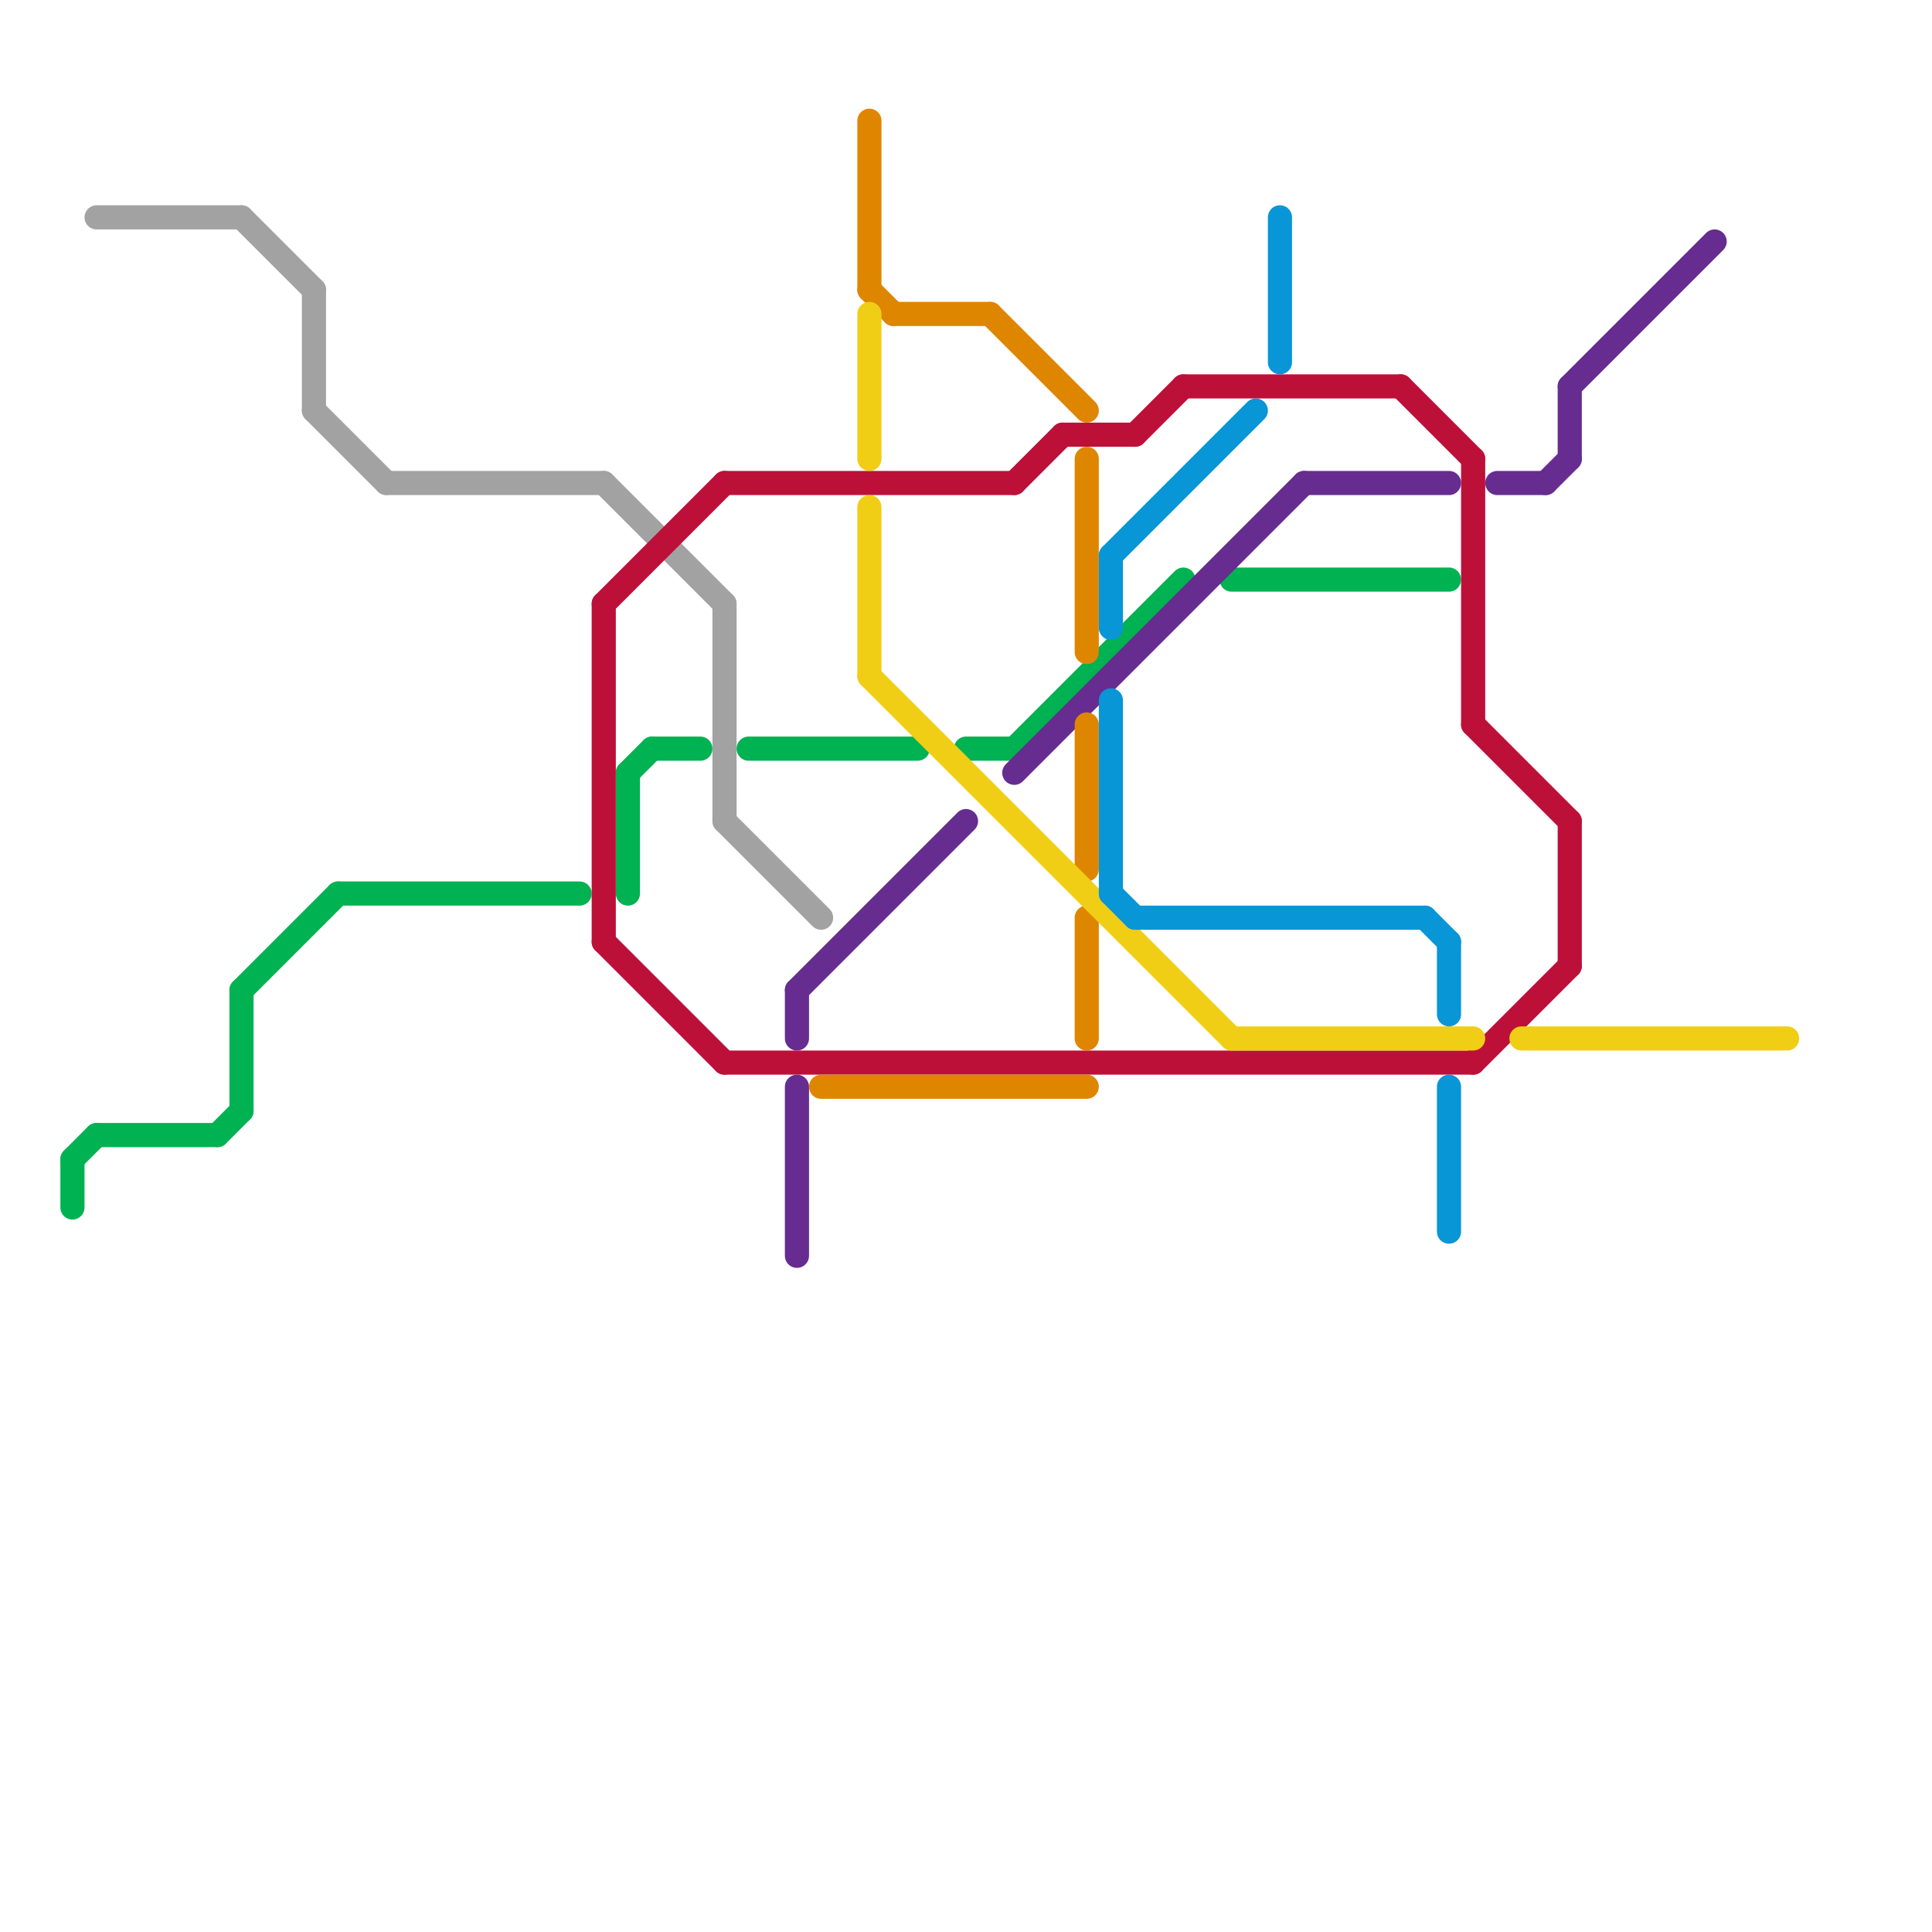 
<svg version="1.1" xmlns="http://www.w3.org/2000/svg" viewBox="0 0 80 80">
<style>text { font: 1px Helvetica; font-weight: 600; white-space: pre; dominant-baseline: central; } line { stroke-width: 1; fill: none; stroke-linecap: round; stroke-linejoin: round; } .c0 { stroke: #00b251 } .c1 { stroke: #a2a2a2 } .c2 { stroke: #bd1038 } .c3 { stroke: #662c90 } .c4 { stroke: #df8600 } .c5 { stroke: #f0ce15 } .c6 { stroke: #0896d7 }</style><defs><g id="wm-xf"><circle r="1.2" fill="#000"/><circle r="0.9" fill="#fff"/><circle r="0.6" fill="#000"/><circle r="0.3" fill="#fff"/></g><g id="wm"><circle r="0.6" fill="#000"/><circle r="0.3" fill="#fff"/></g></defs><line class="c0" x1="14" y1="37" x2="24" y2="37"/><line class="c0" x1="27" y1="31" x2="29" y2="31"/><line class="c0" x1="31" y1="31" x2="38" y2="31"/><line class="c0" x1="3" y1="48" x2="4" y2="47"/><line class="c0" x1="10" y1="41" x2="14" y2="37"/><line class="c0" x1="42" y1="31" x2="49" y2="24"/><line class="c0" x1="40" y1="31" x2="42" y2="31"/><line class="c0" x1="10" y1="41" x2="10" y2="46"/><line class="c0" x1="51" y1="24" x2="60" y2="24"/><line class="c0" x1="4" y1="47" x2="9" y2="47"/><line class="c0" x1="3" y1="48" x2="3" y2="50"/><line class="c0" x1="26" y1="32" x2="26" y2="37"/><line class="c0" x1="9" y1="47" x2="10" y2="46"/><line class="c0" x1="26" y1="32" x2="27" y2="31"/><line class="c1" x1="25" y1="20" x2="30" y2="25"/><line class="c1" x1="13" y1="17" x2="16" y2="20"/><line class="c1" x1="30" y1="34" x2="34" y2="38"/><line class="c1" x1="16" y1="20" x2="25" y2="20"/><line class="c1" x1="4" y1="9" x2="10" y2="9"/><line class="c1" x1="13" y1="12" x2="13" y2="17"/><line class="c1" x1="30" y1="25" x2="30" y2="34"/><line class="c1" x1="10" y1="9" x2="13" y2="12"/><line class="c2" x1="44" y1="18" x2="47" y2="18"/><line class="c2" x1="47" y1="18" x2="49" y2="16"/><line class="c2" x1="49" y1="16" x2="58" y2="16"/><line class="c2" x1="25" y1="25" x2="25" y2="39"/><line class="c2" x1="61" y1="30" x2="65" y2="34"/><line class="c2" x1="65" y1="34" x2="65" y2="40"/><line class="c2" x1="25" y1="39" x2="30" y2="44"/><line class="c2" x1="42" y1="20" x2="44" y2="18"/><line class="c2" x1="30" y1="20" x2="42" y2="20"/><line class="c2" x1="30" y1="44" x2="61" y2="44"/><line class="c2" x1="25" y1="25" x2="30" y2="20"/><line class="c2" x1="61" y1="44" x2="65" y2="40"/><line class="c2" x1="61" y1="19" x2="61" y2="30"/><line class="c2" x1="58" y1="16" x2="61" y2="19"/><line class="c3" x1="65" y1="16" x2="65" y2="19"/><line class="c3" x1="33" y1="41" x2="40" y2="34"/><line class="c3" x1="65" y1="16" x2="71" y2="10"/><line class="c3" x1="62" y1="20" x2="64" y2="20"/><line class="c3" x1="33" y1="41" x2="33" y2="43"/><line class="c3" x1="64" y1="20" x2="65" y2="19"/><line class="c3" x1="42" y1="32" x2="54" y2="20"/><line class="c3" x1="33" y1="45" x2="33" y2="52"/><line class="c3" x1="54" y1="20" x2="60" y2="20"/><line class="c4" x1="45" y1="38" x2="45" y2="43"/><line class="c4" x1="36" y1="12" x2="37" y2="13"/><line class="c4" x1="41" y1="13" x2="45" y2="17"/><line class="c4" x1="45" y1="30" x2="45" y2="36"/><line class="c4" x1="34" y1="45" x2="45" y2="45"/><line class="c4" x1="36" y1="5" x2="36" y2="12"/><line class="c4" x1="37" y1="13" x2="41" y2="13"/><line class="c4" x1="45" y1="19" x2="45" y2="27"/><line class="c5" x1="36" y1="13" x2="36" y2="19"/><line class="c5" x1="36" y1="21" x2="36" y2="28"/><line class="c5" x1="63" y1="43" x2="74" y2="43"/><line class="c5" x1="51" y1="43" x2="61" y2="43"/><line class="c5" x1="36" y1="28" x2="51" y2="43"/><line class="c6" x1="60" y1="39" x2="60" y2="42"/><line class="c6" x1="53" y1="9" x2="53" y2="15"/><line class="c6" x1="47" y1="38" x2="59" y2="38"/><line class="c6" x1="60" y1="45" x2="60" y2="51"/><line class="c6" x1="59" y1="38" x2="60" y2="39"/><line class="c6" x1="46" y1="37" x2="47" y2="38"/><line class="c6" x1="46" y1="29" x2="46" y2="37"/><line class="c6" x1="46" y1="23" x2="52" y2="17"/><line class="c6" x1="46" y1="23" x2="46" y2="26"/>
</svg>
